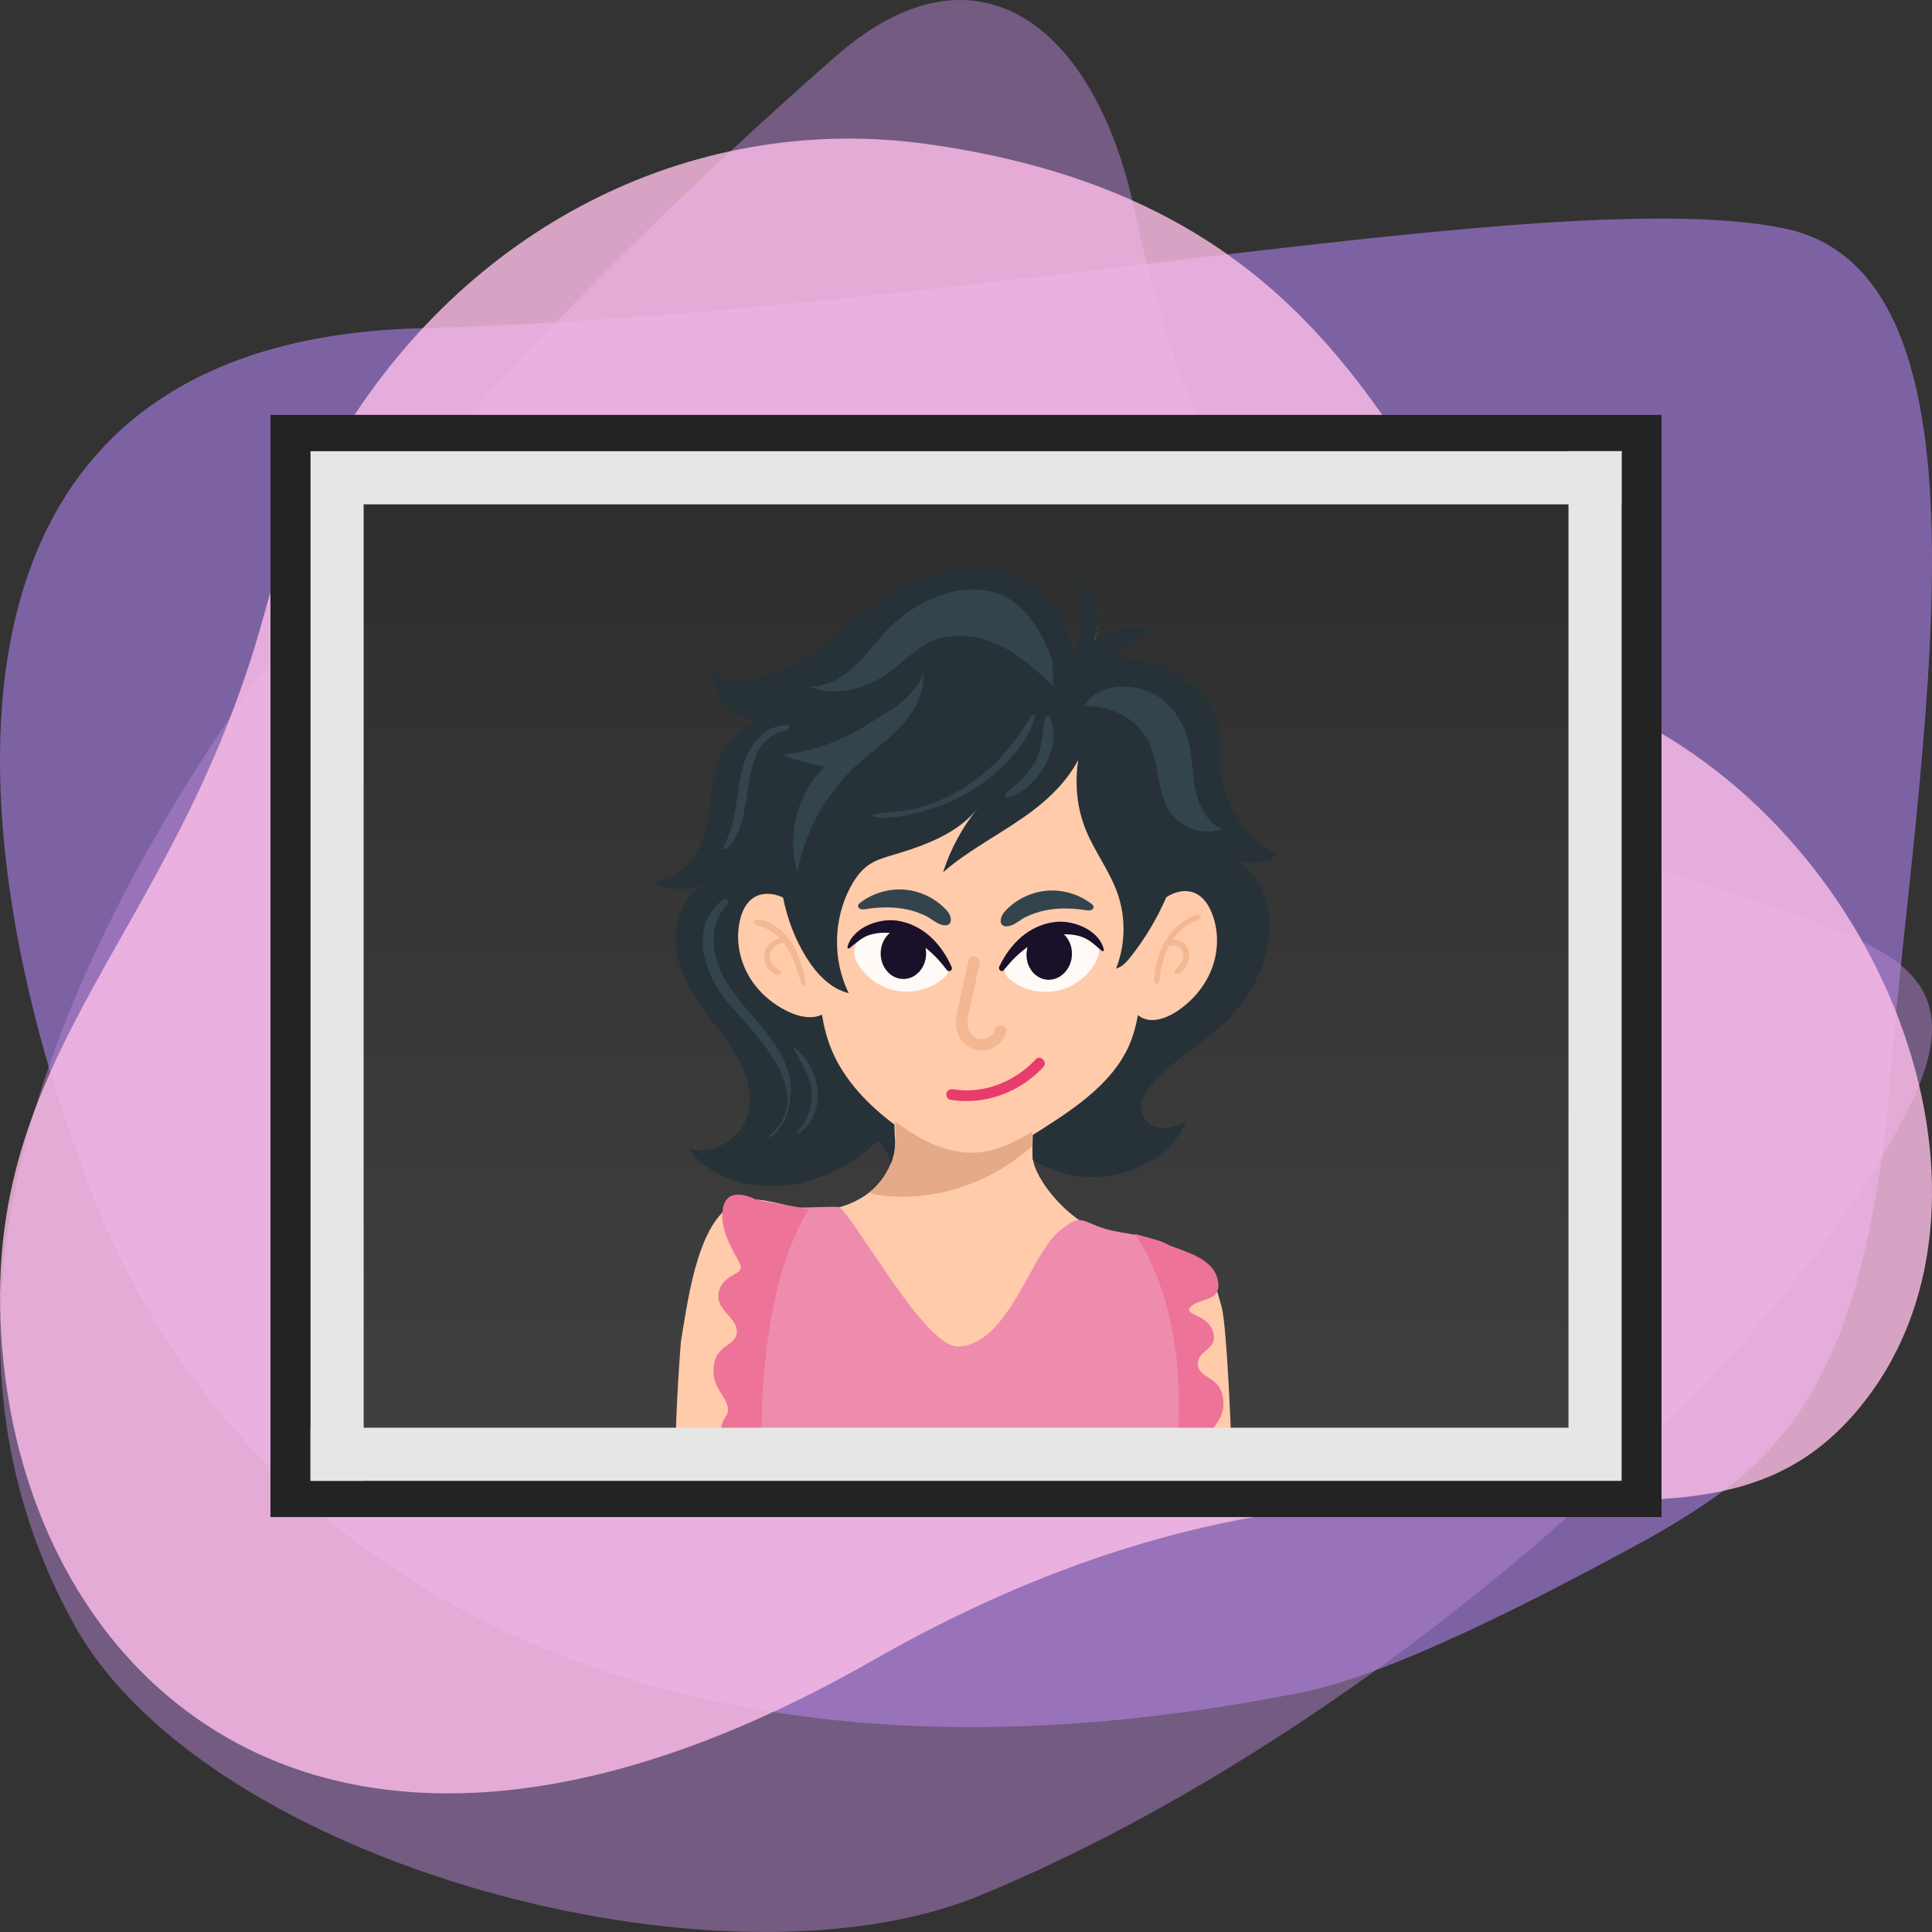 <?xml version="1.0" encoding="UTF-8"?>
<svg xmlns="http://www.w3.org/2000/svg" xmlns:xlink="http://www.w3.org/1999/xlink" viewBox="0 0 500 500">
  <rect x="0" y="0" width="500" height="500" fill="#333333" stroke="none"/>
  <defs>
    <style>
      .cls-1 {
        fill: #b584d1;
        opacity: .5;
      }

      .cls-2 {
        fill: #263238;
      }

      .cls-3 {
        fill: #ed7498;
      }

      .cls-4 {
        fill: #1a1029;
      }

      .cls-5 {
        fill: #33444c;
      }

      .cls-6 {
        fill: #e73c6c;
      }

      .cls-7 {
        fill: #e5ab88;
      }

      .cls-8 {
        fill: #ef8cae;
      }

      .cls-9 {
        fill: #af83ee;
        opacity: .6;
      }

      .cls-10 {
        fill: #ffbfea;
        opacity: .8;
      }

      .cls-11 {
        fill: #f3b792;
      }

      .cls-12 {
        fill: #232323;
      }

      .cls-13 {
        fill: #34444d;
      }

      .cls-14 {
        fill: #fffaf6;
      }

      .cls-15 {
        fill: #34444c;
      }

      .cls-16 {
        fill: url(#linear-gradient);
      }

      .cls-17 {
        fill: #ffcbab;
      }

      .cls-18 {
        fill: #e6e6e6;
      }
    </style>
    <linearGradient id="linear-gradient" x1="250" y1="378.55" x2="250" y2="112.14" gradientUnits="userSpaceOnUse">
      <stop offset="0" stop-color="#404040"/>
      <stop offset="1" stop-color="#2d2d2d"/>
    </linearGradient>
  </defs>
  <g id="Layer_1" data-name="Layer 1">
    <path class="cls-9" d="M337.39,437.89c26.4-5.3,74.01-31.48,89.51-39.86,30.1-17.39,55.35-34.25,62.27-118.97,6.92-84.72,31.14-208.19-27.68-220.01-58.81-11.82-214.5,22.13-352.89,25.9S-9.02,228.34,25.57,313.19c34.6,84.84,133.86,160.43,311.81,124.7Z"/>
    <path class="cls-1" d="M216.28,14.57C105.83,111.48-56.06,285.5,19.34,420.71c34.34,61.58,167.38,97.51,234.4,69.8,102.75-42.5,208.08-138.24,240.47-204.18,41.51-84.52-151.73-3.87-200.6-232-10.18-47.5-40.73-71.86-77.32-39.76Z"/>
    <path class="cls-10" d="M239.93,37.28c-58.49-8.16-117.15,19.36-151.39,75.14-8.3,13.52-15.39,28.95-20.14,46.43C44.63,246.21-9.39,273.88,1.41,356.86c10.8,82.98,87.75,150.88,224.32,72.93,136.57-77.96,207.88-12.57,253.26-62.87,45.38-50.29,12.97-145.85-56.19-181.06-60.4-30.75-53.21-130.49-182.87-148.58Z"/>
  </g>
  <g id="Frame">
    <g>
      <rect class="cls-16" x="80.51" y="112.14" width="338.98" height="266.41"/>
      <g>
        <path class="cls-17" d="M317.37,221.67c3.7,1.61,9.26,1.87,12.58-.26-8.27-4.92-13.75-13.12-14.51-21.72-.32-3.65.16-7.35-.55-10.96-2.24-11.4-16.02-17.39-29.17-18.3.6-.37,1.18-1.34,1.77-1.69,1.52-.92,7.95-5.85,9.64-5.08-4.94-2.24-9.87-.53-14.13,2.84,1.98-5.36.96-11.86-3.39-15.58,1.51,6.49.24,13.44-2.35,19.59-.8-8.72-6.35-17.66-16.05-21-6.45-2.22-13.84-1.73-20.34.39-6.49,2.13-12.18,5.78-17.33,9.82-5.6,4.4-10.72,9.34-17.11,12.83-6.39,3.49-14.54,5.35-21.54,2.9.03,5.78,6.23,10.48,12.84,11.17-6.27,1.46-10.75,7.78-12.19,13.28-1.44,5.5-1.22,11.27-2.93,16.71-1.71,5.44-5.62,10.84-12.05,11.61,3.79,2.45,10.45,1.32,14.21-1.18-5.67,3.42-9.78,10.95-9.37,16.94.4,5.99,3.41,11.63,7.05,16.72,3.2,4.47,6.95,8.68,9.45,13.48,2.5,4.8,4.2,10.77,1.93,15.66-2.26,4.88-8.78,9.64-14.58,8.1,4.93,6.92,14.59,8.78,23.9,7.88,9.31-.9,17.76-5.5,24.21-11.4,1.82,1.66,3,3.82,3.43,6.07h0c-.07.2-.14.38-.22.57-.06.16-.13.32-.19.48-.09.21-.19.41-.29.62-.05.09-.09.19-.14.28-.1.2-.21.4-.32.6-.07.13-.14.26-.21.39-.07.12-.14.25-.22.37-.13.22-.27.44-.42.66-.04.06-.09.13-.13.19-.17.24-.34.48-.52.72-.04.05-.07.1-.11.15-.15.2-.31.39-.47.58-.15.17-.3.34-.45.51,0,0-.01.02-.02.02-.26.28-.52.55-.79.81-.13.12-.25.24-.38.36-.29.27-.59.53-.9.77-.02.02-.04.04-.06.05-.36.29-.73.57-1.12.82-14.6,9.52-25.49-3.28-34.76,2.63-8.9,5.67-11.22,25.76-12.82,34.91-.08.44-2.27,28.78-.89,32.45,10.94.28,107.57,0,143.52,0,0-1.4-1.2-35.47-2.71-41.17-.64-2.31-1.5-5.3-2.39-7.97,0-.01,0-.03-.01-.04-.64-2.05-2.17-3.71-4.15-4.54-2.92-1.22-5.86-2.4-8.86-3.4-5.2-1.78-10.56-2.99-15.95-4.03-6.52-1.32-14.68-10.17-16.93-16.16-.37-.96-.57-1.95-.67-2.95,3.73,2.31,8.06,3.85,12.65,4.3,11.24,1.11,22.6-3.28,26.25-12.46-2.55,1.12-5.54,1.7-8.17.74-2.47-.91-3.13-4.51-2.81-6.8.32-2.28,1.86-4.31,3.56-6.09,5.37-5.63,12.71-9.67,18.31-15.13,6.06-5.91,9.92-13.44,10.9-21.26.97-7.7-2.5-17.25-10.53-20.81Z"/>
        <path class="cls-14" d="M285.7,245.77c-1.19-5.13-7.96-7.75-12.64-7.18-6.76.82-11.63,5.63-14.46,11.58-.33.7.6,1.6,1.17.9.08-.1.16-.19.24-.29,0,.47.09.94.3,1.38.37.78,1.05,1.37,1.76,1.87,3.39,2.39,7.81,3.25,11.85,2.31,4.04-.94,7.62-3.67,9.61-7.31.74-1.36.97-2.59.81-3.67.27.24.55.47.84.72.24.2.6.02.53-.31Z"/>
        <path class="cls-2" d="M318.65,222.22c3.73,1.63,8.5,1.27,11.85-.89-8.32-4.98-13.84-13.3-14.61-22.01-.33-3.7.16-7.45-.56-11.11-2.25-11.55-15.41-17.53-28.65-18.45.61-.38,1.21-.74,1.8-1.1,1.54-.93,8.51-5.66,10.22-4.89-4.98-2.27-11.19-1.5-15.48,1.91,1.99-5.43.29-12.03-4.09-15.8,1.52,6.58.92,13.64-1.69,19.86-.81-8.83-6.39-17.9-16.16-21.28-6.5-2.25-13.94-1.75-20.48.4-6.54,2.15-12.27,5.85-17.45,9.95-5.64,4.46-10.79,9.47-17.23,13-6.43,3.53-14.64,5.42-21.69,2.94.03,5.86,5.58,11.31,12.23,12-6.31,1.48-10.13,7.2-11.58,12.77-1.45,5.57-1.23,11.42-2.95,16.93-1.72,5.51-6.19,11.01-12.66,11.78,3.82,2.49,9.53,2.45,13.31-.07-5.71,3.47-8.33,9.95-7.92,16.02.41,6.07,3.43,11.78,7.1,16.95,3.22,4.53,6.99,8.8,9.51,13.66,2.52,4.86,3.67,10.57,1.39,15.52-2.28,4.95-8.75,8.6-14.59,7.04,4.97,7.02,15.15,10.41,24.53,9.49,9.38-.91,17.88-5.57,24.38-11.55,1.83,1.68,3.02,3.87,3.46,6.16.07-.19.13-.39.19-.58.03-.1.07-.19.1-.29.08-.27.16-.55.22-.83.03-.12.06-.25.09-.37.08-.31.14-.61.18-.92.02-.12.04-.24.05-.36.02-.15.04-.3.06-.44.02-.12.03-.24.04-.35v-.04c.02-.05.02-.1.02-.15.02-.22.04-.43.05-.65.02-.28.02-.57.02-.85,0-.15,0-.3,0-.45,0-.15-.02-.3-.03-.45-.01-.22-.02-.45-.04-.67-.04-.47-.07-.95-.09-1.44,0-.03,0-.05,0-.08-.02-.5-.03-1-.03-1.5-6.92-5.18-13-11.55-16.22-19.25-1.24-2.97-2.02-6.06-2.55-9.21-2.35,1.22-5.53.65-8.07-.47-4.55-2-8.53-5.41-10.98-9.76-2.45-4.35-3.3-9.64-2.08-14.48.52-2.07,1.49-4.13,3.21-5.37,2.25-1.62,5.34-1.43,7.88-.21,1.08,5.49,3.07,10.78,6.03,15.53,2.6,4.16,6.2,8.08,10.95,9.21-4.21-8.56-4.01-19.17.52-27.57,1.16-2.15,2.63-4.2,4.63-5.59,1.87-1.3,4.1-1.95,6.28-2.59,8.25-2.45,16.92-5.52,22.18-12.37-4.08,4.97-7.21,10.71-9.19,16.84,7.16-6.22,15.87-10.35,23.41-16.09,4.56-3.47,8.85-7.8,11.56-12.95-.9,6.17-.37,12.47,2.1,18.38,2.33,5.57,6.11,10.47,8.1,16.18,2.18,6.24,2.03,13.26-.39,19.41,1.56-.42,2.72-1.72,3.73-2.99,3.75-4.72,6.86-9.95,9.27-15.48,2.33-1.55,5.33-2.17,7.78-.9,1.88.98,3.13,2.88,3.94,4.85,1.91,4.62,1.82,9.97.02,14.63-1.8,4.66-5.25,8.6-9.47,11.25-2.81,1.76-6.64,2.9-9.3.91-.11-.08-.21-.17-.31-.26-.51,2.83-1.25,5.61-2.46,8.25-4.18,9.15-13.23,15.47-22.04,21.09-.89.57-1.8,1.14-2.72,1.7,0,.58-.02,1.16-.04,1.75,0,.03,0,.05,0,.08-.02.69-.04,1.37-.05,2.05,0,.85.02,1.69.1,2.52,0,0,0,0,0,0,3.75,2.34,8.12,3.9,12.73,4.36,11.32,1.12,23.28-4.94,26.95-14.24-2.56,1.14-5.56,2.3-8.21,1.32-2.49-.92-3.69-3.53-3.36-5.84.33-2.31,1.87-4.37,3.58-6.17,5.41-5.71,12.8-9.79,18.44-15.33,6.1-5.98,9.99-13.62,10.98-21.54.97-7.8-1.7-16.85-9.78-20.46Z"/>
        <path class="cls-14" d="M246.28,250.25c-2.66-6.03-7.42-10.99-14.16-11.99-4.66-.69-11.47,1.77-12.8,6.84-.09.33.29.49.53.31.75-.59,1.39-1.15,2.04-1.66-1.05,1.55-1.23,3.5.17,5.81,2.15,3.54,5.86,6.1,9.94,6.85,4.08.75,8.45-.32,11.72-2.86.68-.53,1.34-1.15,1.67-1.95.04-.09.07-.18.1-.27.53.11,1.08-.41.79-1.08Z"/>
        <path class="cls-8" d="M302.71,322.68c-1.34-2.09-12.84-3.79-12.89-3.8-10.41-1.75-8.81-5.88-15.65-.3-7.57,6.19-13.07,29.23-26.13,29.89-8.52.43-26.11-32.29-30.79-36.03-.45-.36-11.21.34-15.48-.02-6.24,5.53-8.71,20.69-10.01,29.84-.06.44-1.57,37.29-1.57,37.29,0,0,75.6.49,115.65-.11,0-1.4-1.1-36.12-1.23-37.5-.56-5.84-.86-17.62-1.9-19.26Z"/>
        <path class="cls-7" d="M224.97,308.63c1.52.58,3.19.81,4.82.94,4.53.36,9.1.05,13.54-.87,7.84-1.63,15.29-5.14,21.51-10.18.64-.52,1.42-1.13,2.27-1.83,0-.7.03-1.4.05-2.11.02-.57.03-1.15.04-1.72-4.5,2.71-9.3,5.1-14.57,5.42-7.25.44-14.04-3.09-19.76-7.18-.41-.29-.81-.59-1.21-.89,0,.5,0,.99.03,1.48,0,.02,0,.05,0,.07.02.48.05.95.09,1.42.02.22.03.44.04.66,0,.15.02.3.03.45,0,.15,0,.3,0,.44,0,.28,0,.56-.02.84-.01.21-.03.43-.05.64-.02.18-.04.36-.06.53-.02.15-.04.29-.06.44-.14.93-.36,1.85-.65,2.74-.06.19-.13.38-.19.57,0,.02-.01.05-.02.07-.06.17-.13.34-.2.5-.06.16-.13.32-.19.48-.09.21-.19.41-.29.62-.05.09-.09.19-.14.28-.1.2-.21.4-.32.6-.07.13-.14.26-.21.39-.07.12-.14.25-.22.37-.13.22-.27.44-.42.66-.04.06-.09.13-.13.19-.17.24-.34.48-.52.72-.04.05-.07.1-.11.15-.15.2-.31.39-.47.58-.15.17-.3.34-.45.51,0,.01-.02.02-.03.03-.65.71-1.36,1.38-2.12,1.98Z"/>
        <path class="cls-11" d="M299.51,254.67c.35-.34.48-.45.58-.96.09-.47.12-.95.18-1.42.12-.93.29-1.85.51-2.77.38-1.61.94-3.17,1.7-4.64.37-.02.73-.16,1.1-.17.41-.02.75.01,1.13.16.72.28,1.19.99,1.37,1.75.2.83.03,1.71-.4,2.47-.22.39-.49.75-.79,1.08-.33.37-.82.75-.92,1.27-.04.22.06.51.32.56,1.01.17,1.95-.91,2.48-1.64.59-.82.95-1.8,1.01-2.8.11-1.94-1.07-3.93-3.07-4.28-.42-.07-.84-.09-1.26,0,.77-1.13,1.69-2.16,2.75-3.04.65-.54,1.36-1.02,2.1-1.41.76-.4,1.63-.61,2.31-1.13.37-.29.23-.8-.23-.86-.9-.11-1.76.31-2.56.69-.81.39-1.57.87-2.28,1.42-1.46,1.12-2.7,2.53-3.68,4.08-1.08,1.71-1.85,3.63-2.37,5.58-.28,1.06-.49,2.14-.64,3.22-.07.52-.16,1.04-.17,1.56-.02.59.06.78.41,1.23.11.14.3.19.44.06Z"/>
        <path class="cls-11" d="M204.52,243.47c-1.04-1.45-2.29-2.73-3.77-3.74-1.4-.95-3.26-1.87-4.99-1.69-.75.08-.94,1.08-.18,1.34,1.57.54,3.04.9,4.43,1.86.69.48,1.33,1.05,1.91,1.67-.36.04-.71.12-1.06.26-.97.39-1.81,1.1-2.37,1.98-1.15,1.79-.81,4.08.48,5.69.35.44.78.82,1.26,1.13.26.17.53.3.84.36.35.07.57-.04.88-.18.19-.09.27-.4.15-.57-.18-.24-.27-.41-.52-.59-.21-.15-.45-.25-.67-.4-.36-.23-.67-.54-.92-.88-.55-.75-.86-1.72-.72-2.65.25-1.67,1.88-2.9,3.52-3.13.22.28.43.57.63.87,1,1.53,1.78,3.19,2.4,4.91.63,1.76,1.06,3.59,1.92,5.26.17.34.72.18.71-.19-.06-2.04-.66-4.07-1.32-5.99-.64-1.87-1.45-3.71-2.6-5.33Z"/>
        <path class="cls-13" d="M229.54,174.4c4.05-2.84,7.46-6.69,12.03-8.59,5.45-2.26,11.83-1.34,17.15,1.22,5.32,2.56,9.77,6.6,14.01,10.72-.3-.29-.18-5.8-.44-6.75-.53-1.93-1.38-3.81-2.3-5.58-2.05-3.94-4.81-7.89-8.62-10.29-6.64-4.17-15.51-2.85-22.41.85-3.22,1.73-6.19,3.92-8.78,6.5-3.15,3.14-5.73,6.82-8.96,9.87-3.23,3.05-7.38,5.52-11.82,5.37,6.57,2.68,14.33.75,20.14-3.33Z"/>
        <path class="cls-13" d="M213.42,198.41c-7.06,6.84-9.89,17.74-7.06,27.15,1.98-10.38,7.35-20.09,15.09-27.29,3.88-3.6,8.33-6.59,11.9-10.5,3.57-3.91,6.27-9.09,5.54-14.34.35,2.54-4,7.11-5.82,8.55-2.34,1.86-5.21,3.36-7.71,5.01-6.89,4.53-14.82,7.47-23.02,8.41,3.61,1.3,7.32,2.31,11.09,3Z"/>
        <path class="cls-4" d="M259.77,251.07c.08-.1.16-.19.24-.29,1.75-2.15,3.69-4.12,5.92-5.68-.11.41-.2.84-.24,1.28-.35,3.64,1.98,6.84,5.21,7.16,3.23.31,6.14-2.38,6.49-6.02.22-2.28-.61-4.39-2.06-5.72,1.23-.03,2.47.08,3.63.36,2.3.54,3.73,1.8,5.36,3.21.27.24.55.47.84.72.24.2.6.02.53-.31-1.19-5.13-7.96-7.75-12.64-7.18-6.76.82-11.63,5.63-14.46,11.58-.33.7.6,1.6,1.17.9Z"/>
        <path class="cls-4" d="M230.29,241.44c-1.44,1.21-2.37,3.13-2.37,5.3,0,3.66,2.63,6.62,5.88,6.62s5.88-2.96,5.88-6.62c0-.49-.05-.97-.14-1.44,2.07,1.61,3.87,3.58,5.46,5.69.14.19.32.29.49.33.53.11,1.08-.41.79-1.08-2.66-6.03-7.42-10.99-14.16-11.99-4.66-.69-11.47,1.77-12.8,6.84-.09.33.29.49.53.31.75-.59,1.39-1.15,2.04-1.66,1.11-.87,2.22-1.58,3.88-1.98,1.42-.35,2.99-.45,4.52-.33Z"/>
        <path class="cls-11" d="M255.37,271.74c2.37-.46,4.27-2.29,5.05-4.53.63-1.81-2.24-2.58-2.86-.79-.56,1.59-2.32,2.72-4,2.47-1.78-.27-3.1-1.85-3.19-3.6-.06-1.21.22-2.4.47-3.57.3-1.41.61-2.82.91-4.23.58-2.72,1.17-5.43,1.75-8.15.4-1.86-2.46-2.66-2.86-.79-.55,2.57-1.1,5.13-1.66,7.7-.55,2.56-1.28,5.16-1.54,7.77-.22,2.24.41,4.53,2.13,6.07,1.59,1.43,3.69,2.06,5.8,1.66Z"/>
        <path class="cls-15" d="M261.65,239.52c1.37-.47,2.53-1.57,3.83-2.21,1.53-.75,3.16-1.3,4.83-1.66,3.51-.74,7.15-.65,10.7-.1.44.07.9.14,1.32,0,.42-.14.78-.58.66-1.01-.07-.27-.3-.46-.52-.63-3.27-2.51-7.49-3.75-11.6-3.39-4.11.36-8.05,2.32-10.82,5.37-1.73,1.9-1.47,4.67,1.6,3.62Z"/>
        <path class="cls-15" d="M222.74,235.27c.42.14.88.07,1.32,0,3.54-.55,7.19-.64,10.7.1,1.67.35,3.3.9,4.83,1.66,1.3.64,2.46,1.74,3.83,2.21,3.06,1.05,3.32-1.72,1.6-3.62-2.77-3.05-6.72-5.01-10.82-5.37-4.11-.36-8.33.87-11.6,3.39-.22.17-.45.36-.52.63-.12.43.24.87.66,1.01Z"/>
        <path class="cls-6" d="M270.01,276.17c1.23-1.32-.75-3.31-1.99-1.99-5.39,5.78-13.44,9.04-21.34,7.73-.75-.12-1.51.2-1.73.98-.18.67.23,1.6.98,1.73,8.9,1.48,17.95-1.89,24.07-8.45Z"/>
        <path class="cls-5" d="M280.5,182.74c7.17-.17,14.18,3.19,17.15,10.06,2.49,5.76,1.74,12.85,5.55,17.84,2.95,3.87,8.46,5.54,13.07,3.97-3.91-1.72-6.04-6.04-6.9-10.22-.85-4.19-.76-8.54-1.83-12.68-1.2-4.62-3.95-8.92-7.96-11.51-5.56-3.6-15.19-3.85-19.07,2.55Z"/>
        <path class="cls-13" d="M187.97,219.68c8.72-7.7,1.72-28.13,15.75-30.68.8-.15.62-1.47-.19-1.42-5.68.34-9.4,4.86-11,10.01-2.26,7.25-1.41,14.71-5.31,21.51-.28.49.35.94.76.58Z"/>
        <path class="cls-13" d="M267.82,185.6c.15-.51-.53-.74-.81-.34-2.43,3.43-4.57,6.99-7.41,10.13-2.94,3.24-6.28,6.01-9.97,8.35-3.55,2.25-7.42,4.07-11.46,5.23-3.99,1.14-8.09,1.06-12.12,1.81-.27.05-.26.48,0,.54,4.21.87,8.79-.3,12.86-1.4,4.18-1.14,8.21-2.79,11.93-5.01,7.14-4.25,14.55-11.13,16.98-19.29Z"/>
        <path class="cls-13" d="M271.71,185.7c-.24-.51-1.11-.39-1.22.16-.74,3.83-.63,7.45-2.52,11.02-1.84,3.48-4.61,5.99-7.63,8.41-.54.43.05,1.29.65,1.12,7.41-2.16,14.27-13.22,10.72-20.71Z"/>
        <path class="cls-13" d="M187.33,252.93c-3.21-5.9-4.17-13.62.9-18.82.64-.65-.22-1.89-1.01-1.31-9.49,7.03-4.75,19.98,1.67,27.29,7.15,8.14,22.74,23.33,10.21,33.8-.22.19.08.58.31.41,3.66-2.69,4.85-6.67,5.21-11.06.46-5.61-2.42-10.95-5.72-15.3-3.84-5.05-8.51-9.39-11.57-15.01Z"/>
        <path class="cls-13" d="M205.74,271.22c-.18-.13-.36.12-.28.28,1.78,3.55,4.15,6.64,4.57,10.72.4,3.87-.96,7.77-3.67,10.57-.24.25.07.7.38.49,7.51-4.99,5.64-17.07-1-22.07Z"/>
        <path class="cls-3" d="M209.24,312.95l-13.55-2.48s-7.28-4-8.54,1.99c-1.26,6,3.13,11.92,4.39,14.76,1.26,2.84-4.22,2.21-5.48,6.94-1.26,4.73,4.64,6.63,4.64,10.42s-5.06,3.16-5.9,8.52c-.84,5.37,2.11,6.94,3.37,10.42s-2.53,3.16-1.26,8.52,10.54,8.84,10.54,8.84c0,0-3.36-42.55,11.8-67.93Z"/>
        <path class="cls-3" d="M293.76,319.36c4.9,1.37,6.62,1.84,7.86,2.47,3.65,1.85,12.12,3.24,13.5,9.24,1.38,6-4.6,4.68-6.94,7.1-2.2,2.27,4.37,1.78,5.76,6.51,1.38,4.73-3.91,4.48-3.91,8.27s5.53,3.16,6.45,8.52-2.3,6.94-3.69,10.42c-1.38,3.47,1.41,7.55,1.41,7.55h-10.38s6.51-34.69-10.06-60.07Z"/>
      </g>
    </g>
    <g>
      <path class="cls-12" d="M70,392.62V107.38h360v285.23H70ZM83.75,121.14v257.73h332.49V121.14H83.75Z"/>
      <g>
        <polygon class="cls-18" points="80.36 369.49 405.92 369.49 405.92 116.77 419.67 116.77 419.67 383.24 80.36 383.24 80.36 369.49"/>
        <polygon class="cls-18" points="419.67 130.52 94.11 130.52 94.11 383.24 80.36 383.24 80.36 116.77 419.67 116.77 419.67 130.52"/>
      </g>
    </g>
  </g>
</svg>